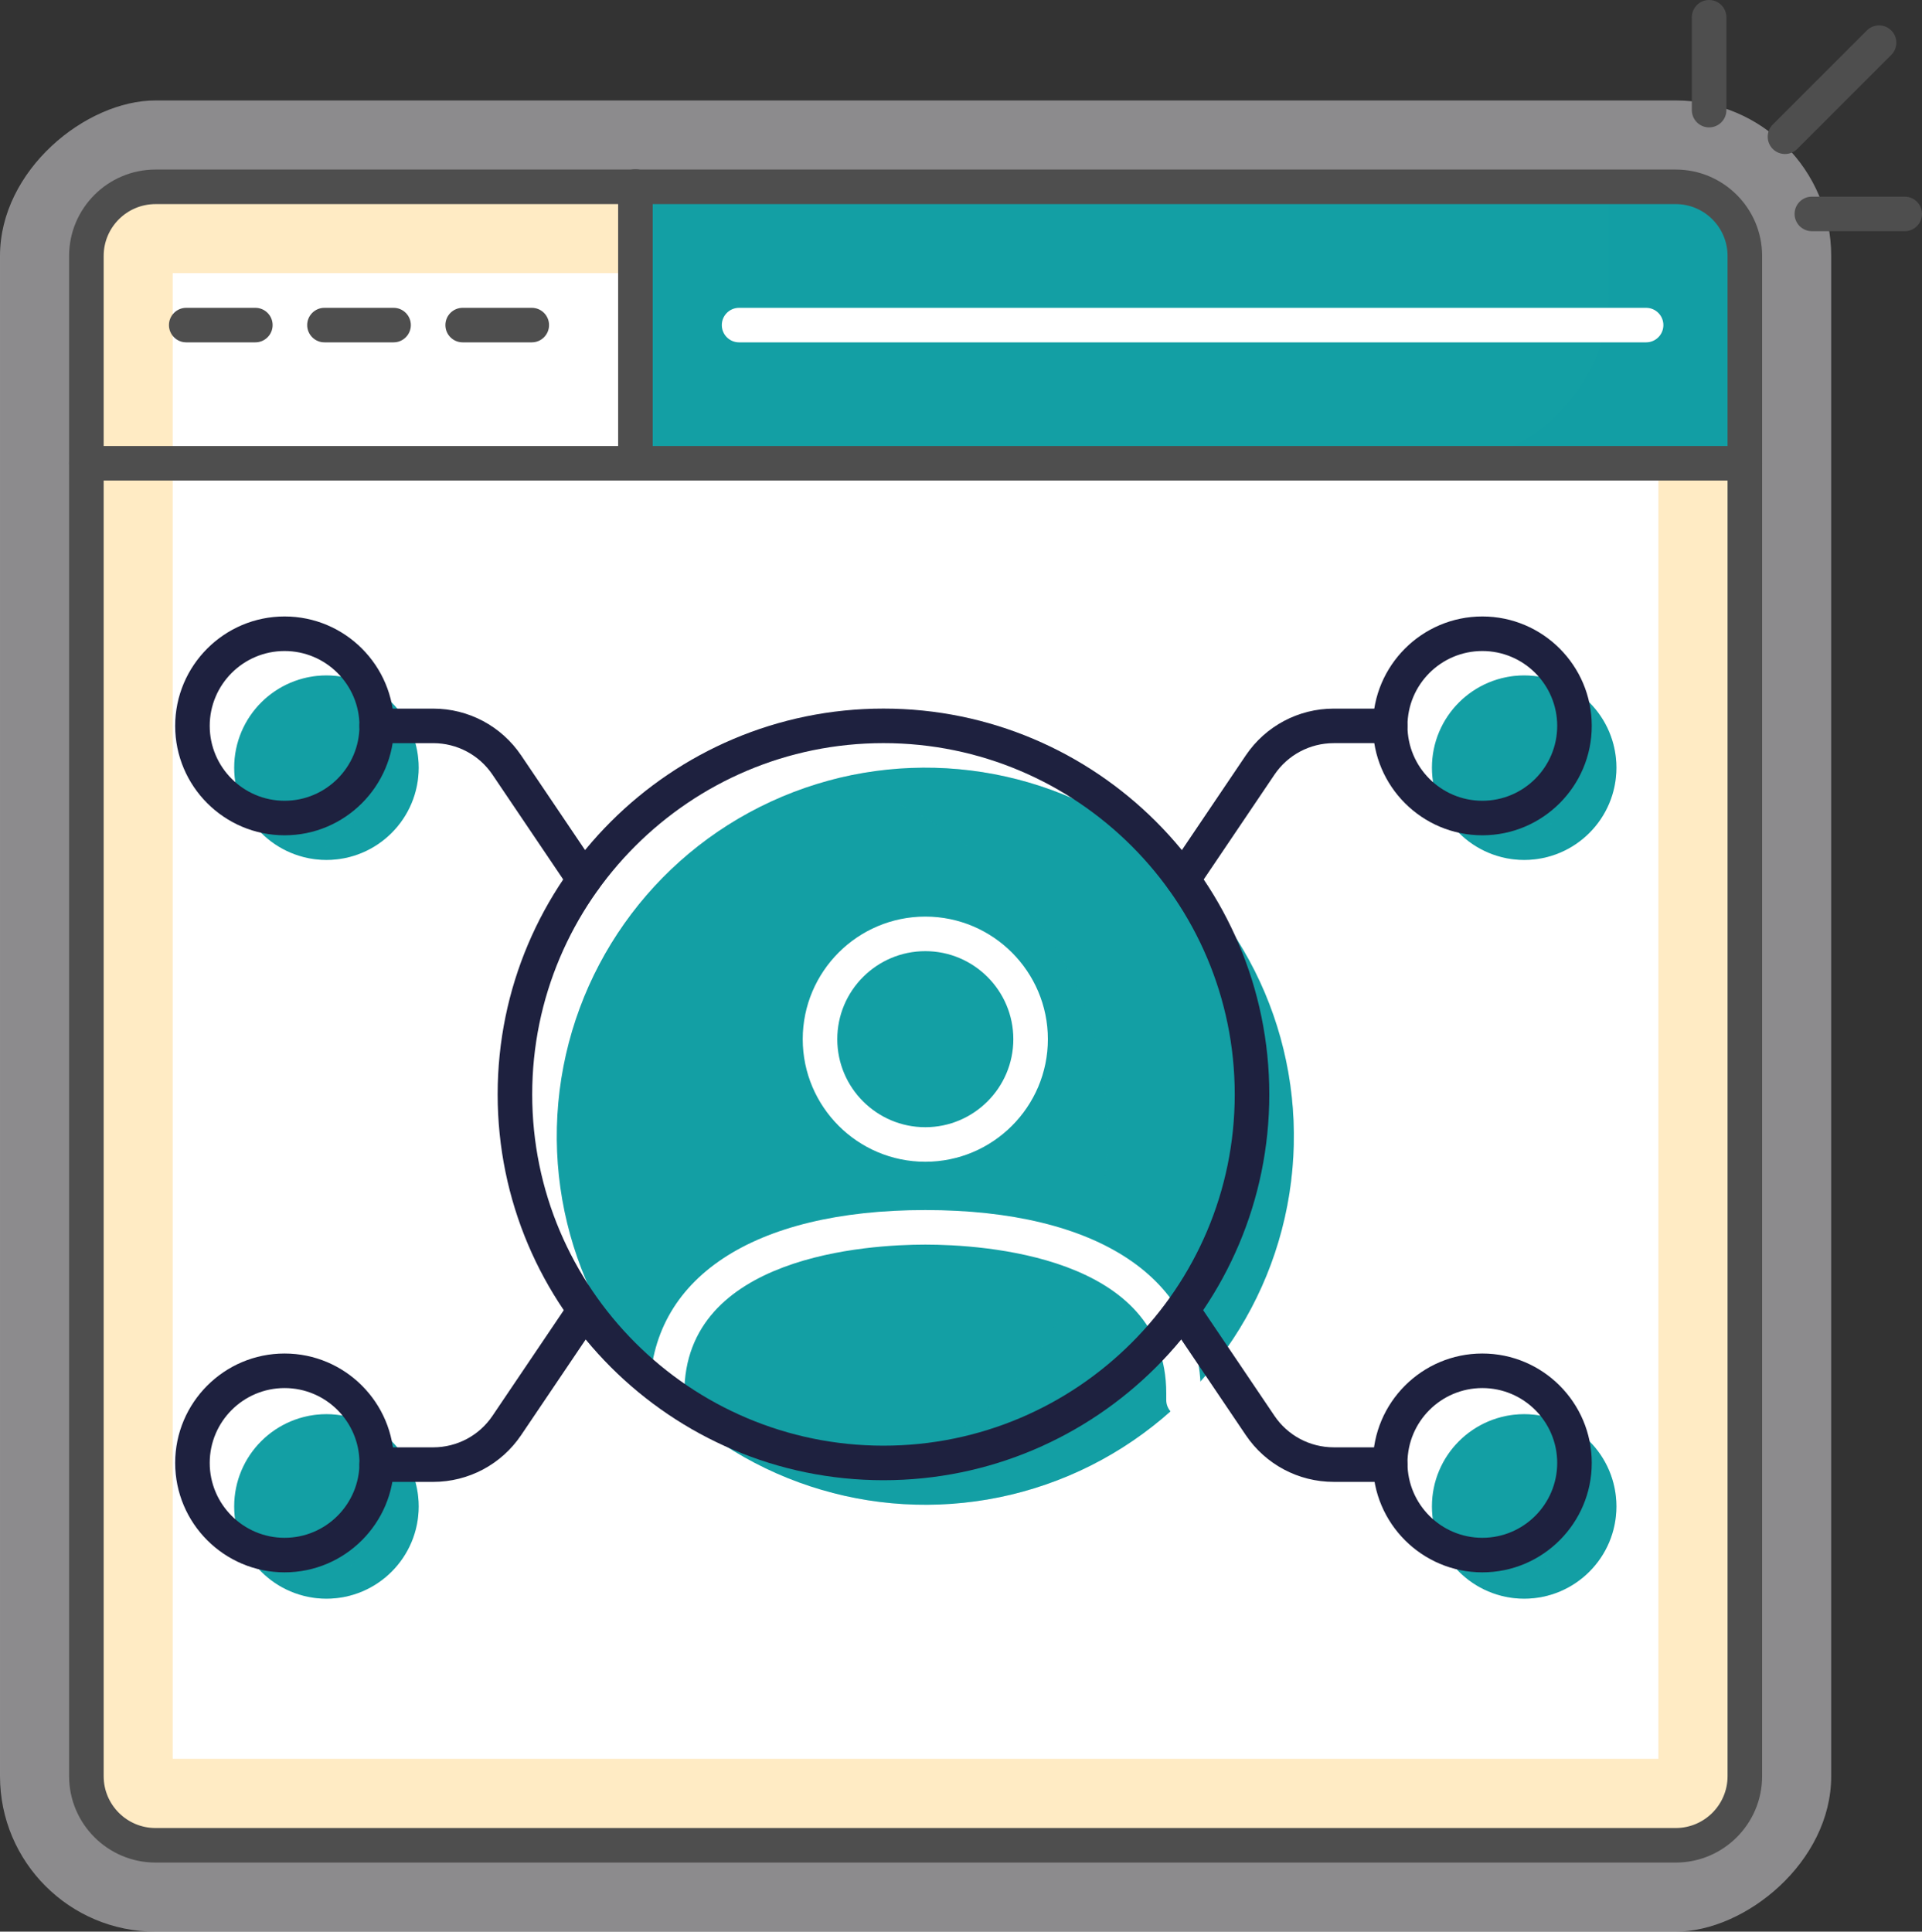 <?xml version="1.0" encoding="UTF-8"?>
<svg xmlns="http://www.w3.org/2000/svg" viewBox="0 0 183.759 184.682">
  <rect x="0" y="0" width="183.759" height="184.682" fill="#333333" stroke="none"/>
  <defs>
    <style>
      .cls-1, .cls-2 {
        mix-blend-mode: multiply;
        opacity: .25;
      }

      .cls-2, .cls-3 {
        fill: #139fa4;
      }

      .cls-4 {
        isolation: isolate;
      }

      .cls-5 {
        fill: #4e4e4e;
      }

      .cls-6 {
        fill: #fff;
      }

      .cls-7 {
        fill: #ffc758;
        opacity: .35;
      }

      .cls-8 {
        fill: #e6e5e8;
        opacity: .5;
      }

      .cls-9 {
        fill: #1e213f;
      }
    </style>
  </defs>
  <g class="cls-4">
    <g id="Layer_1" data-name="Layer 1">
      <rect class="cls-8" x="0" y="9.604" width="175.078" height="175.078" rx="14.865" ry="14.865" transform="translate(184.682 9.604) rotate(90)"/>
      <rect class="cls-6" x="8.259" y="17.863" width="158.561" height="158.561" rx="6.607" ry="6.607"/>
      <path class="cls-7" d="M160.209,17.853H14.861c-3.634,0-6.607,2.973-6.607,6.607v145.348c0,3.666,2.973,6.607,6.607,6.607h145.348c3.667,0,6.607-2.94,6.607-6.607V24.46c0-3.634-2.94-6.607-6.607-6.607ZM158.557,168.156H16.513V26.112h142.044v142.044Z"/>
      <path class="cls-3" d="M60.752,17.831h99.628c3.554,0,6.44,2.886,6.44,6.44v20.023H60.752v-26.464h0Z"/>
      <path class="cls-2" d="M166.816,24.262v20.018h-29.301c8.985,0,16.286-7.268,16.286-16.253v-10.208h6.574c3.568,0,6.442,2.907,6.442,6.442Z"/>
      <path class="cls-5" d="M160.213,178.075H14.866c-4.554,0-8.259-3.704-8.259-8.258V24.47c0-4.554,3.705-8.259,8.259-8.259h145.348c4.554,0,8.259,3.705,8.259,8.259v145.348c0,4.554-3.705,8.258-8.259,8.258ZM14.866,19.514c-2.732,0-4.955,2.224-4.955,4.956v145.348c0,2.732,2.223,4.955,4.955,4.955h145.348c2.732,0,4.955-2.223,4.955-4.955V24.47c0-2.732-2.223-4.956-4.955-4.956H14.866Z"/>
      <path class="cls-5" d="M166.82,45.946H8.259c-.912,0-1.652-.739-1.652-1.651s.74-1.651,1.652-1.651h158.562c.912,0,1.652.739,1.652,1.651s-.74,1.651-1.652,1.651Z"/>
      <path class="cls-5" d="M24.413,32.732h-6.607c-.912,0-1.652-.739-1.652-1.651s.74-1.651,1.652-1.651h6.607c.912,0,1.652.739,1.652,1.651s-.74,1.651-1.652,1.651Z"/>
      <path class="cls-5" d="M37.628,32.732h-6.607c-.912,0-1.652-.739-1.652-1.651s.74-1.651,1.652-1.651h6.607c.912,0,1.652.739,1.652,1.651s-.74,1.651-1.652,1.651Z"/>
      <path class="cls-5" d="M50.842,32.732h-6.607c-.912,0-1.652-.739-1.652-1.651s.74-1.651,1.652-1.651h6.607c.912,0,1.652.739,1.652,1.651s-.74,1.651-1.652,1.651Z"/>
      <path class="cls-6" d="M157.381,32.732h-86.718c-.912,0-1.652-.739-1.652-1.651s.74-1.651,1.652-1.651h86.718c.912,0,1.652.739,1.652,1.651s-.74,1.651-1.652,1.651Z"/>
      <path class="cls-5" d="M60.752,45.911c-.912,0-1.652-.739-1.652-1.651v-26.429c0-.912.74-1.651,1.652-1.651s1.652.739,1.652,1.651v26.429c0,.912-.74,1.651-1.652,1.651Z"/>
      <g>
        <path class="cls-5" d="M170.66,14.725c-.423,0-.845-.161-1.168-.483-.645-.646-.645-1.69,0-2.336l8.995-8.994c.646-.645,1.69-.645,2.336,0,.645.646.645,1.69,0,2.336l-8.995,8.994c-.323.322-.745.483-1.168.483Z"/>
        <path class="cls-5" d="M182.107,22.104h-8.878c-.912,0-1.652-.739-1.652-1.651s.74-1.651,1.652-1.651h8.878c.912,0,1.652.739,1.652,1.651s-.74,1.651-1.652,1.651Z"/>
        <path class="cls-5" d="M163.405,12.181c-.912,0-1.652-.739-1.652-1.651V1.651c0-.912.74-1.651,1.652-1.651s1.652.739,1.652,1.651v8.878c0,.912-.74,1.651-1.652,1.651Z"/>
      </g>
      <circle class="cls-3" cx="88.467" cy="108.634" r="35.236" transform="translate(-51.3 118.273) rotate(-54.788)"/>
      <g class="cls-1">
        <path class="cls-3" d="M123.708,108.624c0,19.456-15.79,35.246-35.247,35.246-3.072,0-6.045-.396-8.886-1.156,15.129-3.931,26.328-17.706,26.328-34.09s-11.198-30.127-26.328-34.091c2.841-.727,5.814-1.123,8.886-1.123,19.457,0,35.247,15.757,35.247,35.214Z"/>
      </g>
      <path class="cls-3" d="M154.542,73.397c0,4.871-3.949,8.819-8.819,8.819-4.871,0-8.819-3.949-8.819-8.819,0-4.87,3.948-8.819,8.819-8.819,4.87,0,8.819,3.949,8.819,8.819Z"/>
      <g class="cls-1">
        <path class="cls-3" d="M154.544,73.395c0,4.87-3.952,8.822-8.822,8.822-.769,0-1.513-.099-2.224-.289,3.787-.984,6.59-4.431,6.59-8.533,0-4.101-2.803-7.54-6.59-8.533.711-.182,1.455-.281,2.224-.281,4.87,0,8.822,3.944,8.822,8.814Z"/>
      </g>
      <path class="cls-3" d="M154.542,144.027c0,4.871-3.949,8.819-8.819,8.819-4.871,0-8.819-3.949-8.819-8.819s3.948-8.819,8.819-8.819c4.87,0,8.819,3.949,8.819,8.819Z"/>
      <g class="cls-1">
        <path class="cls-3" d="M154.544,144.025c0,4.87-3.952,8.822-8.822,8.822-.769,0-1.513-.099-2.224-.289,3.787-.984,6.59-4.432,6.59-8.533,0-4.101-2.803-7.541-6.59-8.533.711-.182,1.455-.281,2.224-.281,4.87,0,8.822,3.944,8.822,8.814Z"/>
      </g>
      <path class="cls-3" d="M40.028,73.397c0,4.871-3.949,8.819-8.819,8.819-4.87,0-8.819-3.949-8.819-8.819,0-4.87,3.948-8.819,8.819-8.819,4.871,0,8.819,3.949,8.819,8.819Z"/>
      <g class="cls-1">
        <path class="cls-3" d="M40.029,73.395c0,4.87-3.952,8.822-8.822,8.822-.769,0-1.513-.099-2.224-.289,3.787-.984,6.59-4.431,6.59-8.533,0-4.101-2.803-7.54-6.59-8.533.711-.182,1.455-.281,2.224-.281,4.87,0,8.822,3.944,8.822,8.814Z"/>
      </g>
      <path class="cls-3" d="M40.028,144.027c0,4.871-3.949,8.819-8.819,8.819-4.87,0-8.819-3.949-8.819-8.819s3.948-8.819,8.819-8.819c4.871,0,8.819,3.949,8.819,8.819Z"/>
      <g class="cls-1">
        <path class="cls-3" d="M40.029,144.025c0,4.87-3.952,8.822-8.822,8.822-.769,0-1.513-.099-2.224-.289,3.787-.984,6.59-4.432,6.59-8.533,0-4.101-2.803-7.541-6.59-8.533.711-.182,1.455-.281,2.224-.281,4.87,0,8.822,3.944,8.822,8.814Z"/>
      </g>
      <g>
        <g>
          <g>
            <path class="cls-6" d="M113.155,135.502c-.912,0-1.652-.739-1.652-1.651v-.66c0-13.173-17.632-14.197-23.037-14.197s-23.036,1.024-23.036,14.197v.66c0,.912-.74,1.651-1.652,1.651s-1.652-.739-1.652-1.651v-.66c0-10.958,9.847-17.5,26.34-17.5s26.34,6.542,26.34,17.5v.66c0,.912-.74,1.651-1.652,1.651Z"/>
            <path class="cls-6" d="M88.467,111.072c-6.462,0-11.719-5.257-11.719-11.719s5.257-11.719,11.719-11.719,11.719,5.257,11.719,11.719-5.257,11.719-11.719,11.719ZM88.467,90.938c-4.641,0-8.416,3.775-8.416,8.416s3.775,8.416,8.416,8.416,8.416-3.775,8.416-8.416-3.775-8.416-8.416-8.416Z"/>
          </g>
          <path class="cls-9" d="M84.467,141.521c-20.34,0-36.888-16.547-36.888-36.887s16.548-36.888,36.888-36.888,36.888,16.548,36.888,36.888-16.548,36.887-36.888,36.887ZM84.467,71.049c-18.519,0-33.584,15.066-33.584,33.585s15.065,33.584,33.584,33.584,33.584-15.065,33.584-33.584-15.065-33.585-33.584-33.585Z"/>
        </g>
        <path class="cls-9" d="M141.724,79.861c-5.769,0-10.462-4.692-10.462-10.461s4.693-10.461,10.462-10.461c5.768,0,10.461,4.692,10.461,10.461s-4.693,10.461-10.461,10.461ZM141.724,62.242c-3.947,0-7.158,3.211-7.158,7.158s3.211,7.158,7.158,7.158c3.947,0,7.157-3.211,7.157-7.158s-3.21-7.158-7.157-7.158Z"/>
        <path class="cls-9" d="M27.209,79.861c-5.769,0-10.461-4.692-10.461-10.461s4.693-10.461,10.461-10.461,10.461,4.692,10.461,10.461-4.693,10.461-10.461,10.461ZM27.209,62.242c-3.947,0-7.158,3.211-7.158,7.158s3.211,7.158,7.158,7.158,7.158-3.211,7.158-7.158-3.211-7.158-7.158-7.158Z"/>
        <path class="cls-9" d="M141.724,150.329c-5.769,0-10.462-4.692-10.462-10.461s4.693-10.461,10.462-10.461c5.768,0,10.461,4.692,10.461,10.461s-4.693,10.461-10.461,10.461ZM141.724,132.71c-3.947,0-7.158,3.211-7.158,7.158s3.211,7.158,7.158,7.158c3.947,0,7.157-3.211,7.157-7.158s-3.21-7.158-7.157-7.158Z"/>
        <path class="cls-9" d="M27.209,150.329c-5.769,0-10.461-4.692-10.461-10.461s4.693-10.461,10.461-10.461,10.461,4.692,10.461,10.461-4.693,10.461-10.461,10.461ZM27.209,132.71c-3.947,0-7.158,3.211-7.158,7.158s3.211,7.158,7.158,7.158,7.158-3.211,7.158-7.158-3.211-7.158-7.158-7.158Z"/>
        <path class="cls-9" d="M55.842,85.735c-.53,0-1.051-.255-1.371-.728l-7.387-10.944c-1.273-1.886-3.391-3.012-5.666-3.012h-5.399c-.912,0-1.652-.739-1.652-1.651s.74-1.651,1.652-1.651h5.399c3.375,0,6.516,1.67,8.404,4.467l7.387,10.944c.51.756.311,1.782-.445,2.293-.283.191-.604.282-.922.282Z"/>
        <path class="cls-9" d="M113.091,85.735c-.318.001-.639-.091-.922-.282-.756-.511-.956-1.537-.445-2.293l7.387-10.944c1.888-2.797,5.03-4.467,8.404-4.467h5.399c.912,0,1.652.739,1.652,1.651s-.74,1.651-1.652,1.651h-5.399c-2.275,0-4.393,1.126-5.666,3.012l-7.387,10.944c-.319.473-.84.728-1.371.728Z"/>
        <path class="cls-9" d="M41.418,141.679h-5.399c-.912,0-1.652-.739-1.652-1.651s.74-1.651,1.652-1.651h5.399c2.275,0,4.393-1.126,5.666-3.012l7.387-10.944c.511-.756,1.537-.957,2.293-.445.756.511.956,1.537.445,2.293l-7.387,10.944c-1.888,2.797-5.03,4.467-8.404,4.467Z"/>
        <path class="cls-9" d="M132.914,141.679h-5.399c-3.375,0-6.516-1.67-8.404-4.467l-7.387-10.944c-.51-.756-.311-1.782.445-2.293.756-.512,1.782-.311,2.293.445l7.387,10.944c1.273,1.886,3.391,3.012,5.666,3.012h5.399c.912,0,1.652.739,1.652,1.651s-.74,1.651-1.652,1.651Z"/>
      </g>
    </g>
  </g>
</svg>